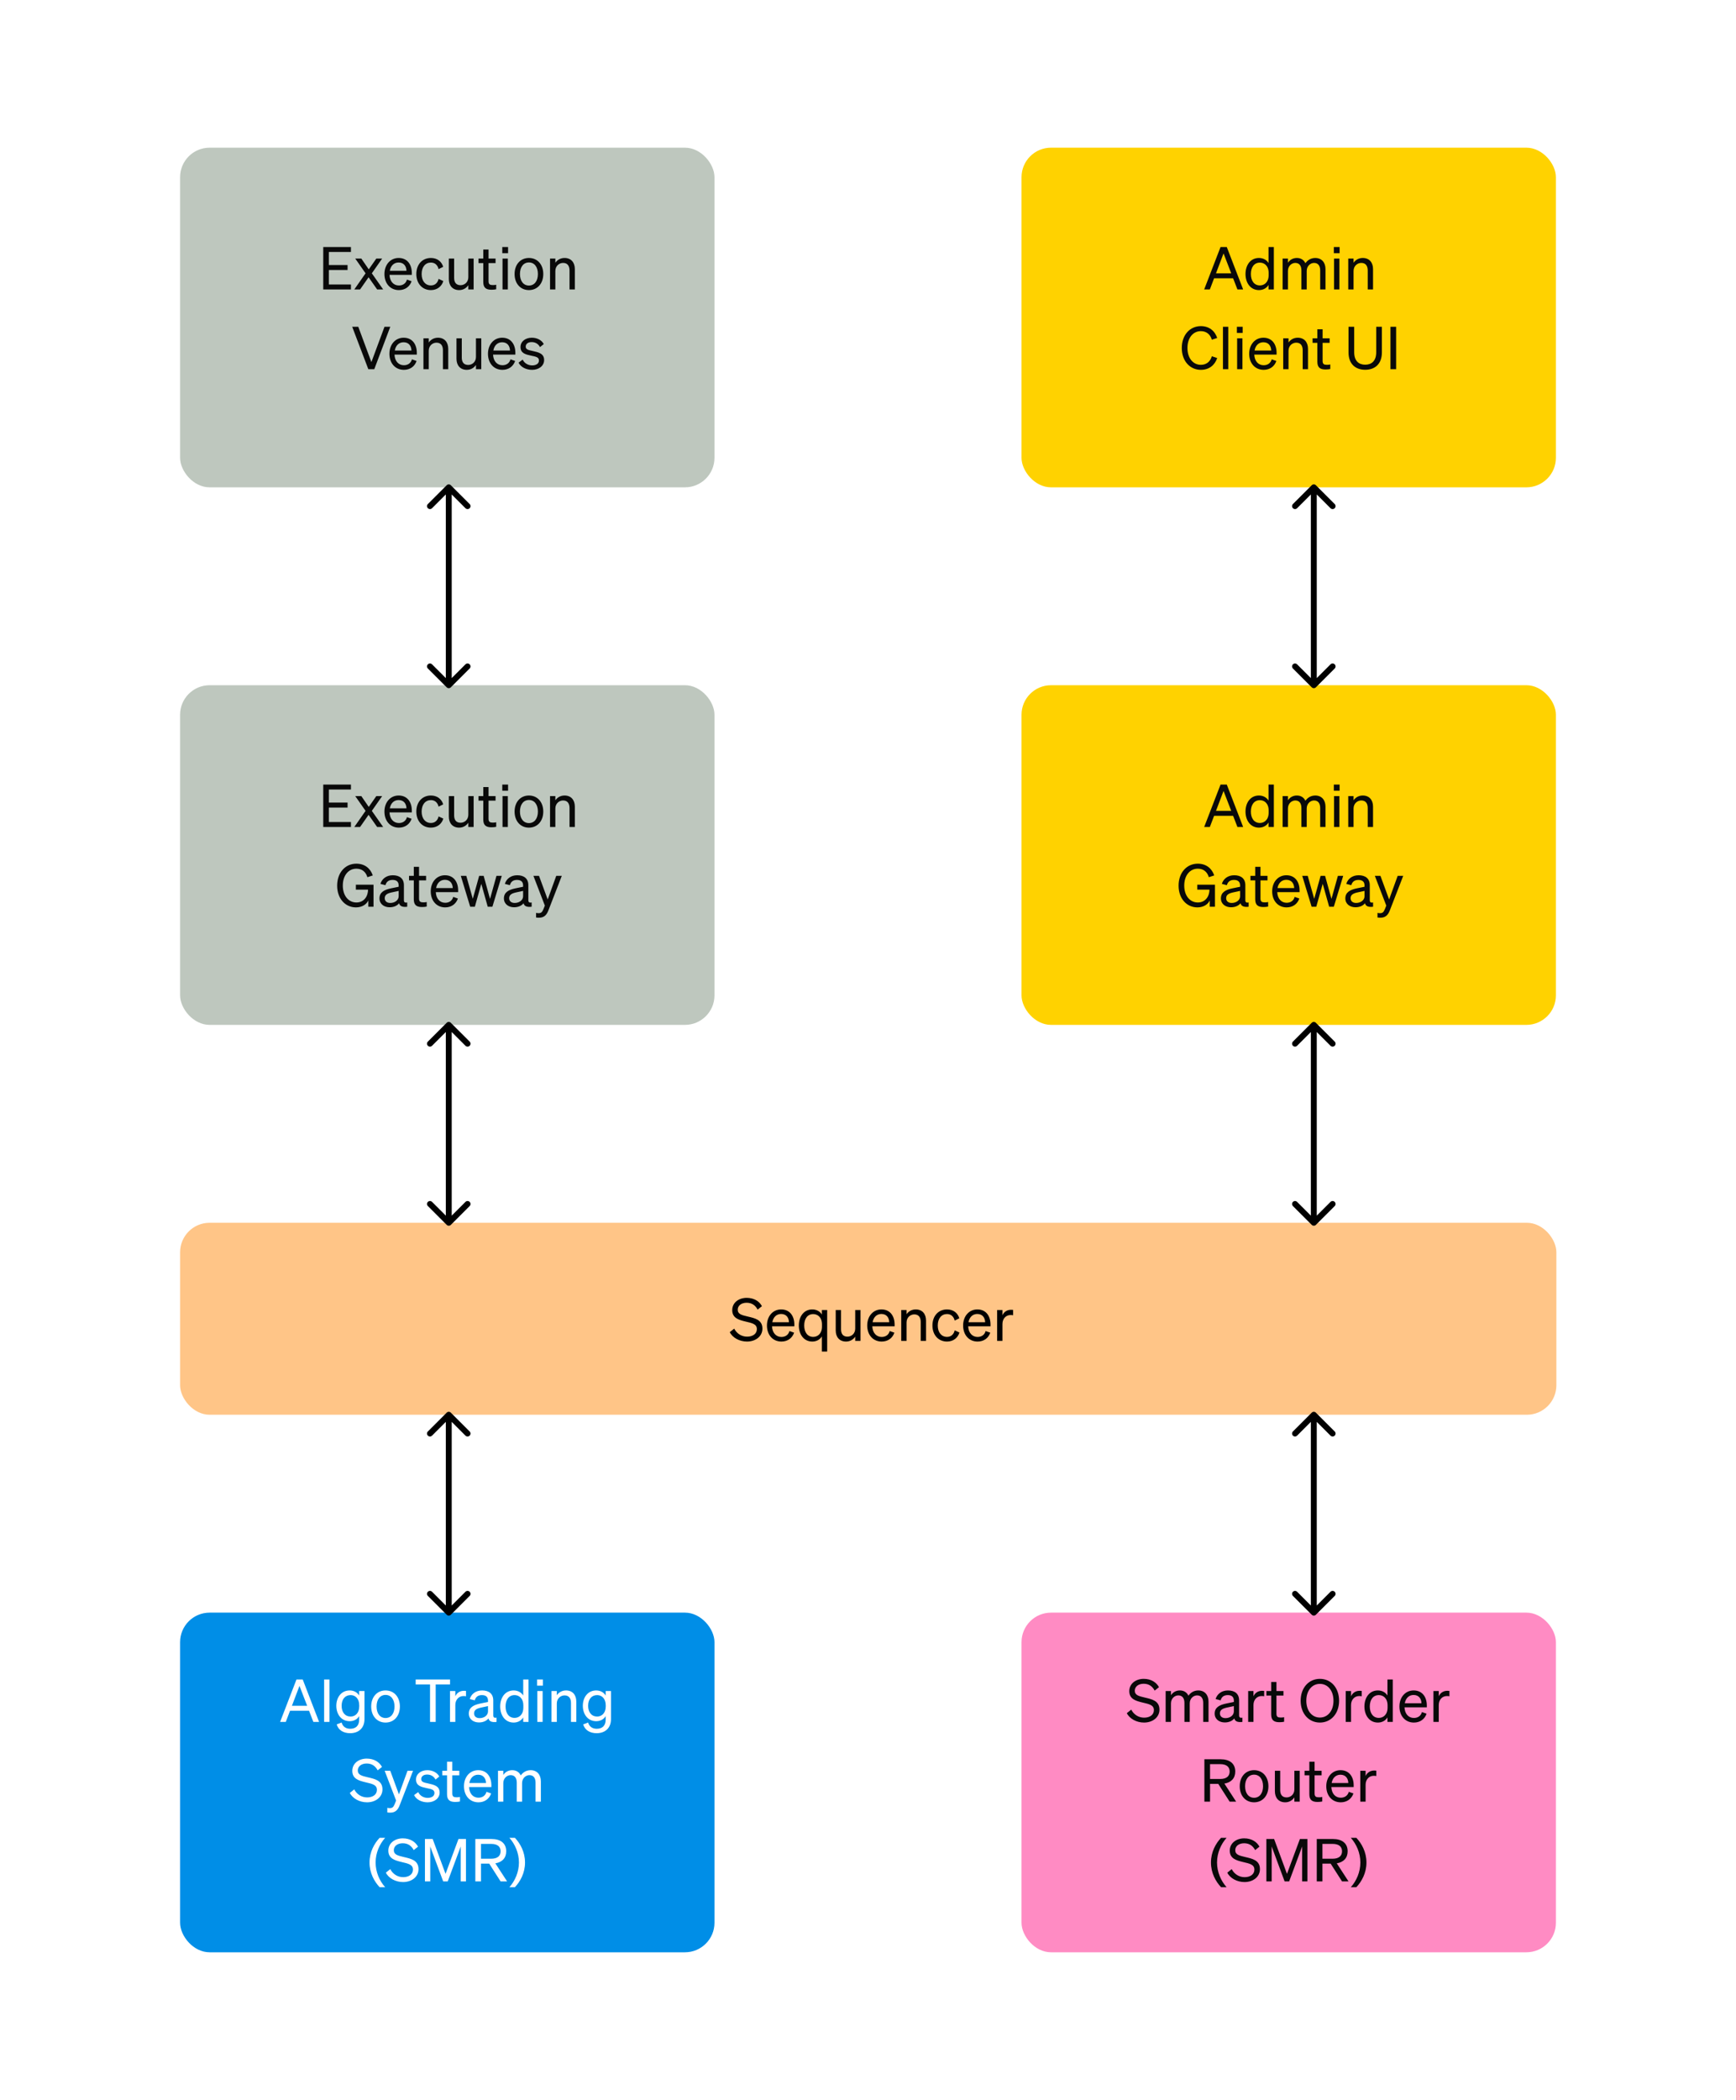 <svg width="588" height="711" viewBox="0 0 588 711" fill="none" xmlns="http://www.w3.org/2000/svg">
<rect width="588" height="711" fill="white"/>
<rect x="61" y="546" width="181" height="115" rx="10" fill="#008EE7"/>
<path d="M100.417 568.64H102.537L108.077 583H106.137L104.677 579.22H98.237L96.797 583H94.877L100.417 568.64ZM101.437 570.8L98.877 577.54H104.037L101.437 570.8ZM111.587 568.64V583H109.787V568.64H111.587ZM123.452 582.06C123.452 585.12 121.432 586.82 118.592 586.82C116.292 586.82 114.612 585.76 114.032 583.84L115.712 583.2C116.052 584.54 117.132 585.32 118.592 585.32C120.432 585.32 121.652 584.38 121.652 582.2V581.02C121.092 582.04 119.912 582.76 118.452 582.76C115.592 582.76 113.912 580.4 113.912 577.54C113.912 574.7 115.592 572.34 118.452 572.34C119.892 572.34 121.092 573.06 121.652 574.08V572.54H123.452V582.06ZM121.672 577.38C121.672 575.04 120.272 573.92 118.772 573.92C116.872 573.92 115.712 575.34 115.712 577.54C115.712 579.74 116.872 581.18 118.772 581.18C120.272 581.18 121.672 580.06 121.672 577.76V577.38ZM135.447 577.78C135.447 581.02 133.447 583.22 130.587 583.22C127.727 583.22 125.727 581.02 125.727 577.78C125.727 574.54 127.727 572.34 130.587 572.34C133.447 572.34 135.447 574.54 135.447 577.78ZM127.547 577.78C127.547 580.16 128.747 581.68 130.587 581.68C132.427 581.68 133.627 580.16 133.627 577.78C133.627 575.38 132.427 573.86 130.587 573.86C128.747 573.86 127.547 575.38 127.547 577.78ZM152.435 570.32H147.575V583H145.655V570.32H140.795V568.64H152.435V570.32ZM157.844 572.5V574.32C157.544 574.26 157.304 574.24 156.964 574.24C155.444 574.24 154.224 575.44 154.224 577.28V583H152.424V572.54H154.224V574.32C154.684 573.26 155.704 572.46 157.124 572.46C157.404 572.46 157.664 572.48 157.844 572.5ZM162.231 583.18C160.331 583.18 158.791 582.06 158.791 580.18C158.791 578.1 160.411 577.24 162.751 576.76L165.291 576.24V575.8C165.291 574.6 164.631 573.92 163.231 573.92C161.911 573.92 161.131 574.54 160.811 575.7L159.111 575.26C159.611 573.56 161.151 572.34 163.291 572.34C165.631 572.34 167.071 573.48 167.071 575.72V580.82C167.071 581.5 167.491 581.72 168.191 581.56V583C166.591 583.2 165.671 582.82 165.451 581.82C164.811 582.64 163.651 583.18 162.231 583.18ZM165.291 579.44V577.64L163.251 578.08C161.651 578.4 160.571 578.84 160.571 580.1C160.571 581.12 161.311 581.72 162.451 581.72C163.991 581.72 165.291 580.78 165.291 579.44ZM173.979 583.22C171.079 583.22 169.419 580.74 169.419 577.78C169.419 574.8 171.079 572.34 173.979 572.34C175.439 572.34 176.599 573.04 177.219 574.06V568.64H179.019V583H177.219V581.48C176.599 582.52 175.439 583.22 173.979 583.22ZM177.259 577.42C177.259 574.98 175.779 573.92 174.299 573.92C172.339 573.92 171.239 575.52 171.239 577.78C171.239 580.02 172.339 581.64 174.299 581.64C175.779 581.64 177.259 580.56 177.259 578.16V577.42ZM181.914 570.72V568.64H183.874V570.72H181.914ZM183.794 572.54V583H181.994V572.54H183.794ZM186.799 583V572.54H188.599V573.96C189.199 573.1 190.239 572.34 191.719 572.34C193.939 572.34 195.199 573.88 195.199 576.1V583H193.399V576.58C193.399 575.12 192.779 574.02 191.219 574.02C189.919 574.02 188.599 575.02 188.599 576.76V583H186.799ZM206.948 582.06C206.948 585.12 204.928 586.82 202.088 586.82C199.788 586.82 198.108 585.76 197.528 583.84L199.208 583.2C199.548 584.54 200.628 585.32 202.088 585.32C203.928 585.32 205.148 584.38 205.148 582.2V581.02C204.588 582.04 203.408 582.76 201.948 582.76C199.088 582.76 197.408 580.4 197.408 577.54C197.408 574.7 199.088 572.34 201.948 572.34C203.388 572.34 204.588 573.06 205.148 574.08V572.54H206.948V582.06ZM205.168 577.38C205.168 575.04 203.768 573.92 202.268 573.92C200.368 573.92 199.208 575.34 199.208 577.54C199.208 579.74 200.368 581.18 202.268 581.18C203.768 581.18 205.168 580.06 205.168 577.76V577.38ZM118.484 607.04L119.984 605.84C120.884 607.56 122.504 608.56 124.364 608.56C126.224 608.56 127.664 607.64 127.664 606C127.664 604.26 126.004 603.96 123.824 603.44C121.564 602.9 119.324 602.28 119.324 599.58C119.324 597.06 121.504 595.42 124.224 595.42C126.724 595.42 128.524 596.62 129.384 598.24L127.924 599.4C127.184 598.02 126.044 597.08 124.184 597.08C122.444 597.08 121.184 598.04 121.184 599.42C121.184 600.94 122.524 601.26 124.544 601.74C126.924 602.3 129.544 602.8 129.544 605.84C129.544 608.52 127.164 610.22 124.324 610.22C121.844 610.22 119.464 608.98 118.484 607.04ZM135.405 611.14C134.805 612.72 133.985 613.72 132.165 613.72C131.725 613.72 131.505 613.7 131.185 613.64V612.08C131.525 612.16 131.745 612.18 132.045 612.18C132.825 612.18 133.245 611.9 133.665 610.86L134.165 609.62L130.285 599.54H132.185L135.125 607.54L138.025 599.54H139.905L135.405 611.14ZM140.248 607.78L141.648 606.76C142.208 607.98 143.488 608.72 144.848 608.72C146.068 608.72 147.148 608.2 147.148 607.06C147.148 605.92 146.148 605.76 144.428 605.4C142.708 605.02 140.908 604.64 140.908 602.5C140.908 600.64 142.528 599.34 144.748 599.34C146.628 599.34 148.168 600.26 148.788 601.5L147.508 602.52C146.968 601.48 145.988 600.82 144.668 600.82C143.468 600.82 142.668 601.42 142.668 602.36C142.668 603.34 143.588 603.52 145.048 603.84C146.848 604.26 148.908 604.62 148.908 606.9C148.908 608.9 147.088 610.22 144.848 610.22C142.948 610.22 141.048 609.4 140.248 607.78ZM151.415 607.5V601.08H149.795V599.54H151.415V596.48H153.195V599.54H155.575V601.08H153.195V607.22C153.195 608.32 153.735 608.52 154.655 608.52C155.075 608.52 155.375 608.5 155.795 608.4V609.94C155.335 610.04 154.815 610.1 154.215 610.1C152.435 610.1 151.415 609.5 151.415 607.5ZM162.053 610.22C159.153 610.22 157.153 608 157.153 604.78C157.153 601.66 159.133 599.34 161.973 599.34C164.893 599.34 166.433 601.56 166.433 604.46V605.06H158.873C158.973 607.26 160.233 608.66 162.053 608.66C163.453 608.66 164.453 607.9 164.773 606.66L166.353 607.22C165.713 609.08 164.133 610.22 162.053 610.22ZM161.953 600.88C160.433 600.88 159.293 601.9 158.973 603.68H164.613C164.573 602.2 163.773 600.88 161.953 600.88ZM170.474 603.74V610H168.674V599.54H170.474V600.96C171.034 600.1 172.034 599.34 173.494 599.34C174.894 599.34 175.874 600.04 176.394 601.12C176.974 600.26 178.094 599.34 179.734 599.34C181.894 599.34 183.194 600.88 183.194 603.1V610H181.394V603.58C181.394 602.12 180.794 601.02 179.314 601.02C178.114 601.02 176.834 602.04 176.834 603.74V610H175.034V603.58C175.034 602.12 174.434 601.02 172.954 601.02C171.754 601.02 170.474 602.04 170.474 603.74ZM127.222 630.6C127.222 633.86 128.582 636.88 130.462 638.96H128.582C126.802 637.06 125.162 634.2 125.162 630.6C125.162 627 126.802 624.14 128.582 622.24H130.462C128.582 624.34 127.222 627.32 127.222 630.6ZM130.691 634.04L132.191 632.84C133.091 634.56 134.711 635.56 136.571 635.56C138.431 635.56 139.871 634.64 139.871 633C139.871 631.26 138.211 630.96 136.031 630.44C133.771 629.9 131.531 629.28 131.531 626.58C131.531 624.06 133.711 622.42 136.431 622.42C138.931 622.42 140.731 623.62 141.591 625.24L140.131 626.4C139.391 625.02 138.251 624.08 136.391 624.08C134.651 624.08 133.391 625.04 133.391 626.42C133.391 627.94 134.731 628.26 136.751 628.74C139.131 629.3 141.751 629.8 141.751 632.84C141.751 635.52 139.371 637.22 136.531 637.22C134.051 637.22 131.671 635.98 130.691 634.04ZM151.65 637H150.11L145.73 625.18V637H143.93V622.64H146.55L150.91 634.44L155.29 622.64H157.83V637H156.05V625.18L151.65 637ZM162.92 630.98V637H161V622.64H166.48C169.52 622.64 171.46 624.06 171.46 626.8C171.46 629.1 170.06 630.5 167.78 630.88L171.76 637H169.56L165.7 630.98H162.92ZM162.92 629.32H166.38C168.42 629.32 169.56 628.42 169.56 626.8C169.56 625.18 168.42 624.3 166.38 624.3H162.92V629.32ZM175.769 630.6C175.769 627.32 174.409 624.34 172.529 622.24H174.409C176.189 624.14 177.829 627 177.829 630.6C177.829 634.2 176.189 637.06 174.409 638.96H172.529C174.409 636.88 175.769 633.86 175.769 630.6Z" fill="white"/>
<rect x="346" y="546" width="181" height="115" rx="10" fill="#FF8BC3"/>
<path d="M381.658 580.04L383.158 578.84C384.058 580.56 385.678 581.56 387.538 581.56C389.398 581.56 390.838 580.64 390.838 579C390.838 577.26 389.178 576.96 386.998 576.44C384.738 575.9 382.498 575.28 382.498 572.58C382.498 570.06 384.678 568.42 387.398 568.42C389.898 568.42 391.698 569.62 392.558 571.24L391.098 572.4C390.358 571.02 389.218 570.08 387.358 570.08C385.618 570.08 384.358 571.04 384.358 572.42C384.358 573.94 385.698 574.26 387.718 574.74C390.098 575.3 392.718 575.8 392.718 578.84C392.718 581.52 390.338 583.22 387.498 583.22C385.018 583.22 382.638 581.98 381.658 580.04ZM396.616 576.74V583H394.816V572.54H396.616V573.96C397.176 573.1 398.176 572.34 399.636 572.34C401.036 572.34 402.016 573.04 402.536 574.12C403.116 573.26 404.236 572.34 405.876 572.34C408.036 572.34 409.336 573.88 409.336 576.1V583H407.536V576.58C407.536 575.12 406.936 574.02 405.456 574.02C404.256 574.02 402.976 575.04 402.976 576.74V583H401.176V576.58C401.176 575.12 400.576 574.02 399.096 574.02C397.896 574.02 396.616 575.04 396.616 576.74ZM414.858 583.18C412.958 583.18 411.418 582.06 411.418 580.18C411.418 578.1 413.038 577.24 415.378 576.76L417.918 576.24V575.8C417.918 574.6 417.258 573.92 415.858 573.92C414.538 573.92 413.758 574.54 413.438 575.7L411.738 575.26C412.238 573.56 413.778 572.34 415.918 572.34C418.258 572.34 419.698 573.48 419.698 575.72V580.82C419.698 581.5 420.118 581.72 420.818 581.56V583C419.218 583.2 418.298 582.82 418.078 581.82C417.438 582.64 416.278 583.18 414.858 583.18ZM417.918 579.44V577.64L415.878 578.08C414.278 578.4 413.198 578.84 413.198 580.1C413.198 581.12 413.938 581.72 415.078 581.72C416.618 581.72 417.918 580.78 417.918 579.44ZM428.186 572.5V574.32C427.886 574.26 427.646 574.24 427.306 574.24C425.786 574.24 424.566 575.44 424.566 577.28V583H422.766V572.54H424.566V574.32C425.026 573.26 426.046 572.46 427.466 572.46C427.746 572.46 428.006 572.48 428.186 572.5ZM430.565 580.5V574.08H428.945V572.54H430.565V569.48H432.345V572.54H434.725V574.08H432.345V580.22C432.345 581.32 432.885 581.52 433.805 581.52C434.225 581.52 434.525 581.5 434.945 581.4V582.94C434.485 583.04 433.965 583.1 433.365 583.1C431.585 583.1 430.565 582.5 430.565 580.5ZM440.541 575.82C440.541 571.44 443.301 568.42 447.061 568.42C450.821 568.42 453.561 571.44 453.561 575.82C453.561 580.2 450.821 583.22 447.061 583.22C443.301 583.22 440.541 580.2 440.541 575.82ZM451.661 575.82C451.661 572.42 449.761 570.12 447.061 570.12C444.361 570.12 442.461 572.42 442.461 575.82C442.461 579.22 444.361 581.52 447.061 581.52C449.761 581.52 451.661 579.22 451.661 575.82ZM461.233 572.5V574.32C460.933 574.26 460.693 574.24 460.353 574.24C458.833 574.24 457.613 575.44 457.613 577.28V583H455.813V572.54H457.613V574.32C458.073 573.26 459.093 572.46 460.513 572.46C460.793 572.46 461.053 572.48 461.233 572.5ZM466.703 583.22C463.803 583.22 462.143 580.74 462.143 577.78C462.143 574.8 463.803 572.34 466.703 572.34C468.163 572.34 469.323 573.04 469.943 574.06V568.64H471.743V583H469.943V581.48C469.323 582.52 468.163 583.22 466.703 583.22ZM469.983 577.42C469.983 574.98 468.503 573.92 467.023 573.92C465.063 573.92 463.963 575.52 463.963 577.78C463.963 580.02 465.063 581.64 467.023 581.64C468.503 581.64 469.983 580.56 469.983 578.16V577.42ZM478.899 583.22C475.999 583.22 473.999 581 473.999 577.78C473.999 574.66 475.979 572.34 478.819 572.34C481.739 572.34 483.279 574.56 483.279 577.46V578.06H475.719C475.819 580.26 477.079 581.66 478.899 581.66C480.299 581.66 481.299 580.9 481.619 579.66L483.199 580.22C482.559 582.08 480.979 583.22 478.899 583.22ZM478.799 573.88C477.279 573.88 476.139 574.9 475.819 576.68H481.459C481.419 575.2 480.619 573.88 478.799 573.88ZM490.94 572.5V574.32C490.64 574.26 490.4 574.24 490.06 574.24C488.54 574.24 487.32 575.44 487.32 577.28V583H485.52V572.54H487.32V574.32C487.78 573.26 488.8 572.46 490.22 572.46C490.5 572.46 490.76 572.48 490.94 572.5ZM409.854 603.98V610H407.934V595.64H413.414C416.454 595.64 418.394 597.06 418.394 599.8C418.394 602.1 416.994 603.5 414.714 603.88L418.694 610H416.494L412.634 603.98H409.854ZM409.854 602.32H413.314C415.354 602.32 416.494 601.42 416.494 599.8C416.494 598.18 415.354 597.3 413.314 597.3H409.854V602.32ZM429.627 604.78C429.627 608.02 427.627 610.22 424.767 610.22C421.907 610.22 419.907 608.02 419.907 604.78C419.907 601.54 421.907 599.34 424.767 599.34C427.627 599.34 429.627 601.54 429.627 604.78ZM421.727 604.78C421.727 607.16 422.927 608.68 424.767 608.68C426.607 608.68 427.807 607.16 427.807 604.78C427.807 602.38 426.607 600.86 424.767 600.86C422.927 600.86 421.727 602.38 421.727 604.78ZM440.216 599.54V610H438.416V608.56C437.816 609.44 436.796 610.22 435.316 610.22C433.076 610.22 431.816 608.68 431.816 606.46V599.54H433.616V606.08C433.616 607.56 434.256 608.56 435.796 608.56C437.096 608.56 438.416 607.58 438.416 605.84V599.54H440.216ZM443.485 607.5V601.08H441.865V599.54H443.485V596.48H445.265V599.54H447.645V601.08H445.265V607.22C445.265 608.32 445.805 608.52 446.725 608.52C447.145 608.52 447.445 608.5 447.865 608.4V609.94C447.405 610.04 446.885 610.1 446.285 610.1C444.505 610.1 443.485 609.5 443.485 607.5ZM454.123 610.22C451.223 610.22 449.223 608 449.223 604.78C449.223 601.66 451.203 599.34 454.043 599.34C456.963 599.34 458.503 601.56 458.503 604.46V605.06H450.943C451.043 607.26 452.303 608.66 454.123 608.66C455.523 608.66 456.523 607.9 456.843 606.66L458.423 607.22C457.783 609.08 456.203 610.22 454.123 610.22ZM454.023 600.88C452.503 600.88 451.363 601.9 451.043 603.68H456.683C456.643 602.2 455.843 600.88 454.023 600.88ZM466.164 599.5V601.32C465.864 601.26 465.624 601.24 465.284 601.24C463.764 601.24 462.544 602.44 462.544 604.28V610H460.744V599.54H462.544V601.32C463.004 600.26 464.024 599.46 465.444 599.46C465.724 599.46 465.984 599.48 466.164 599.5ZM412.222 630.6C412.222 633.86 413.582 636.88 415.462 638.96H413.582C411.802 637.06 410.162 634.2 410.162 630.6C410.162 627 411.802 624.14 413.582 622.24H415.462C413.582 624.34 412.222 627.32 412.222 630.6ZM415.691 634.04L417.191 632.84C418.091 634.56 419.711 635.56 421.571 635.56C423.431 635.56 424.871 634.64 424.871 633C424.871 631.26 423.211 630.96 421.031 630.44C418.771 629.9 416.531 629.28 416.531 626.58C416.531 624.06 418.711 622.42 421.431 622.42C423.931 622.42 425.731 623.62 426.591 625.24L425.131 626.4C424.391 625.02 423.251 624.08 421.391 624.08C419.651 624.08 418.391 625.04 418.391 626.42C418.391 627.94 419.731 628.26 421.751 628.74C424.131 629.3 426.751 629.8 426.751 632.84C426.751 635.52 424.371 637.22 421.531 637.22C419.051 637.22 416.671 635.98 415.691 634.04ZM436.65 637H435.11L430.73 625.18V637H428.93V622.64H431.55L435.91 634.44L440.29 622.64H442.83V637H441.05V625.18L436.65 637ZM447.92 630.98V637H446V622.64H451.48C454.52 622.64 456.46 624.06 456.46 626.8C456.46 629.1 455.06 630.5 452.78 630.88L456.76 637H454.56L450.7 630.98H447.92ZM447.92 629.32H451.38C453.42 629.32 454.56 628.42 454.56 626.8C454.56 625.18 453.42 624.3 451.38 624.3H447.92V629.32ZM460.769 630.6C460.769 627.32 459.409 624.34 457.529 622.24H459.409C461.189 624.14 462.829 627 462.829 630.6C462.829 634.2 461.189 637.06 459.409 638.96H457.529C459.409 636.88 460.769 633.86 460.769 630.6Z" fill="#090909"/>
<rect x="61" y="232" width="181" height="115" rx="10" fill="#BEC7BE"/>
<path d="M109.488 265.64H118.868V267.32H111.388V271.74H117.728V273.42H111.388V278.32H118.868V280H109.488V265.64ZM127.743 280L124.843 275.88L121.963 280H120.003L123.823 274.54L120.323 269.54H122.383L124.903 273.2L127.463 269.54H129.443L125.943 274.54L129.783 280H127.743ZM135.112 280.22C132.212 280.22 130.212 278 130.212 274.78C130.212 271.66 132.192 269.34 135.032 269.34C137.952 269.34 139.492 271.56 139.492 274.46V275.06H131.932C132.032 277.26 133.292 278.66 135.112 278.66C136.512 278.66 137.512 277.9 137.832 276.66L139.412 277.22C138.772 279.08 137.192 280.22 135.112 280.22ZM135.012 270.88C133.492 270.88 132.352 271.9 132.032 273.68H137.672C137.632 272.2 136.832 270.88 135.012 270.88ZM142.812 274.78C142.812 277.16 144.092 278.64 145.952 278.64C147.392 278.64 148.252 277.72 148.552 276.42L150.152 277.16C149.652 278.9 148.132 280.22 145.952 280.22C143.032 280.22 141.012 278 141.012 274.78C141.012 271.54 143.032 269.34 145.952 269.34C148.132 269.34 149.612 270.6 150.112 272.34L148.552 273.12C148.252 271.84 147.392 270.9 145.952 270.9C144.092 270.9 142.812 272.38 142.812 274.78ZM160.423 269.54V280H158.623V278.56C158.023 279.44 157.003 280.22 155.523 280.22C153.283 280.22 152.023 278.68 152.023 276.46V269.54H153.823V276.08C153.823 277.56 154.463 278.56 156.003 278.56C157.303 278.56 158.623 277.58 158.623 275.84V269.54H160.423ZM163.692 277.5V271.08H162.072V269.54H163.692V266.48H165.472V269.54H167.852V271.08H165.472V277.22C165.472 278.32 166.012 278.52 166.932 278.52C167.352 278.52 167.652 278.5 168.072 278.4V279.94C167.612 280.04 167.092 280.1 166.492 280.1C164.712 280.1 163.692 279.5 163.692 277.5ZM170.129 267.72V265.64H172.089V267.72H170.129ZM172.009 269.54V280H170.209V269.54H172.009ZM184.014 274.78C184.014 278.02 182.014 280.22 179.154 280.22C176.294 280.22 174.294 278.02 174.294 274.78C174.294 271.54 176.294 269.34 179.154 269.34C182.014 269.34 184.014 271.54 184.014 274.78ZM176.114 274.78C176.114 277.16 177.314 278.68 179.154 278.68C180.994 278.68 182.194 277.16 182.194 274.78C182.194 272.38 180.994 270.86 179.154 270.86C177.314 270.86 176.114 272.38 176.114 274.78ZM186.303 280V269.54H188.103V270.96C188.703 270.1 189.743 269.34 191.223 269.34C193.443 269.34 194.703 270.88 194.703 273.1V280H192.903V273.58C192.903 272.12 192.283 271.02 190.723 271.02C189.423 271.02 188.103 272.02 188.103 273.76V280H186.303ZM124.755 307V304.86C124.175 306.18 122.635 307.22 120.575 307.22C116.915 307.22 114.195 304.22 114.195 299.86C114.195 295.48 116.935 292.42 120.695 292.42C123.455 292.42 125.415 293.92 126.275 296.4L124.435 297C123.915 295.18 122.595 294.12 120.715 294.12C117.995 294.12 116.115 296.44 116.115 299.84C116.115 303.22 117.995 305.56 120.735 305.56C123.055 305.56 124.615 303.78 124.655 301.22H120.535V299.54H126.515V307H124.755ZM131.97 307.18C130.07 307.18 128.53 306.06 128.53 304.18C128.53 302.1 130.15 301.24 132.49 300.76L135.03 300.24V299.8C135.03 298.6 134.37 297.92 132.97 297.92C131.65 297.92 130.87 298.54 130.55 299.7L128.85 299.26C129.35 297.56 130.89 296.34 133.03 296.34C135.37 296.34 136.81 297.48 136.81 299.72V304.82C136.81 305.5 137.23 305.72 137.93 305.56V307C136.33 307.2 135.41 306.82 135.19 305.82C134.55 306.64 133.39 307.18 131.97 307.18ZM135.03 303.44V301.64L132.99 302.08C131.39 302.4 130.31 302.84 130.31 304.1C130.31 305.12 131.05 305.72 132.19 305.72C133.73 305.72 135.03 304.78 135.03 303.44ZM140.157 304.5V298.08H138.537V296.54H140.157V293.48H141.937V296.54H144.317V298.08H141.937V304.22C141.937 305.32 142.477 305.52 143.397 305.52C143.817 305.52 144.117 305.5 144.537 305.4V306.94C144.077 307.04 143.557 307.1 142.957 307.1C141.177 307.1 140.157 306.5 140.157 304.5ZM150.795 307.22C147.895 307.22 145.895 305 145.895 301.78C145.895 298.66 147.875 296.34 150.715 296.34C153.635 296.34 155.175 298.56 155.175 301.46V302.06H147.615C147.715 304.26 148.975 305.66 150.795 305.66C152.195 305.66 153.195 304.9 153.515 303.66L155.095 304.22C154.455 306.08 152.875 307.22 150.795 307.22ZM150.695 297.88C149.175 297.88 148.035 298.9 147.715 300.68H153.355C153.315 299.2 152.515 297.88 150.695 297.88ZM162.298 296.54H163.818L165.978 304.34L168.158 296.54H169.958L166.778 307H165.198L163.018 299.24L160.838 307H159.258L156.078 296.54H157.938L160.138 304.32L162.298 296.54ZM174.118 307.18C172.218 307.18 170.678 306.06 170.678 304.18C170.678 302.1 172.298 301.24 174.638 300.76L177.178 300.24V299.8C177.178 298.6 176.518 297.92 175.118 297.92C173.798 297.92 173.018 298.54 172.698 299.7L170.998 299.26C171.498 297.56 173.038 296.34 175.178 296.34C177.518 296.34 178.958 297.48 178.958 299.72V304.82C178.958 305.5 179.378 305.72 180.078 305.56V307C178.478 307.2 177.558 306.82 177.338 305.82C176.698 306.64 175.538 307.18 174.118 307.18ZM177.178 303.44V301.64L175.138 302.08C173.538 302.4 172.458 302.84 172.458 304.1C172.458 305.12 173.198 305.72 174.338 305.72C175.878 305.72 177.178 304.78 177.178 303.44ZM185.788 308.14C185.188 309.72 184.368 310.72 182.548 310.72C182.108 310.72 181.888 310.7 181.568 310.64V309.08C181.908 309.16 182.128 309.18 182.428 309.18C183.208 309.18 183.628 308.9 184.048 307.86L184.548 306.62L180.668 296.54H182.568L185.508 304.54L188.408 296.54H190.288L185.788 308.14Z" fill="#090909"/>
<rect x="61" y="50" width="181" height="115" rx="10" fill="#BEC7BE"/>
<path d="M109.488 83.64H118.868V85.32H111.388V89.74H117.728V91.42H111.388V96.32H118.868V98H109.488V83.64ZM127.743 98L124.843 93.88L121.963 98H120.003L123.823 92.54L120.323 87.54H122.383L124.903 91.2L127.463 87.54H129.443L125.943 92.54L129.783 98H127.743ZM135.112 98.22C132.212 98.22 130.212 96 130.212 92.78C130.212 89.66 132.192 87.34 135.032 87.34C137.952 87.34 139.492 89.56 139.492 92.46V93.06H131.932C132.032 95.26 133.292 96.66 135.112 96.66C136.512 96.66 137.512 95.9 137.832 94.66L139.412 95.22C138.772 97.08 137.192 98.22 135.112 98.22ZM135.012 88.88C133.492 88.88 132.352 89.9 132.032 91.68H137.672C137.632 90.2 136.832 88.88 135.012 88.88ZM142.812 92.78C142.812 95.16 144.092 96.64 145.952 96.64C147.392 96.64 148.252 95.72 148.552 94.42L150.152 95.16C149.652 96.9 148.132 98.22 145.952 98.22C143.032 98.22 141.012 96 141.012 92.78C141.012 89.54 143.032 87.34 145.952 87.34C148.132 87.34 149.612 88.6 150.112 90.34L148.552 91.12C148.252 89.84 147.392 88.9 145.952 88.9C144.092 88.9 142.812 90.38 142.812 92.78ZM160.423 87.54V98H158.623V96.56C158.023 97.44 157.003 98.22 155.523 98.22C153.283 98.22 152.023 96.68 152.023 94.46V87.54H153.823V94.08C153.823 95.56 154.463 96.56 156.003 96.56C157.303 96.56 158.623 95.58 158.623 93.84V87.54H160.423ZM163.692 95.5V89.08H162.072V87.54H163.692V84.48H165.472V87.54H167.852V89.08H165.472V95.22C165.472 96.32 166.012 96.52 166.932 96.52C167.352 96.52 167.652 96.5 168.072 96.4V97.94C167.612 98.04 167.092 98.1 166.492 98.1C164.712 98.1 163.692 97.5 163.692 95.5ZM170.129 85.72V83.64H172.089V85.72H170.129ZM172.009 87.54V98H170.209V87.54H172.009ZM184.014 92.78C184.014 96.02 182.014 98.22 179.154 98.22C176.294 98.22 174.294 96.02 174.294 92.78C174.294 89.54 176.294 87.34 179.154 87.34C182.014 87.34 184.014 89.54 184.014 92.78ZM176.114 92.78C176.114 95.16 177.314 96.68 179.154 96.68C180.994 96.68 182.194 95.16 182.194 92.78C182.194 90.38 180.994 88.86 179.154 88.86C177.314 88.86 176.114 90.38 176.114 92.78ZM186.303 98V87.54H188.103V88.96C188.703 88.1 189.743 87.34 191.223 87.34C193.443 87.34 194.703 88.88 194.703 91.1V98H192.903V91.58C192.903 90.12 192.283 89.02 190.723 89.02C189.423 89.02 188.103 90.02 188.103 91.76V98H186.303ZM126.773 125H124.753L119.293 110.64H121.353L125.793 122.6L130.233 110.64H132.193L126.773 125ZM136.801 125.22C133.901 125.22 131.901 123 131.901 119.78C131.901 116.66 133.881 114.34 136.721 114.34C139.641 114.34 141.181 116.56 141.181 119.46V120.06H133.621C133.721 122.26 134.981 123.66 136.801 123.66C138.201 123.66 139.201 122.9 139.521 121.66L141.101 122.22C140.461 124.08 138.881 125.22 136.801 125.22ZM136.701 115.88C135.181 115.88 134.041 116.9 133.721 118.68H139.361C139.321 117.2 138.521 115.88 136.701 115.88ZM143.422 125V114.54H145.222V115.96C145.822 115.1 146.862 114.34 148.342 114.34C150.562 114.34 151.822 115.88 151.822 118.1V125H150.022V118.58C150.022 117.12 149.402 116.02 147.842 116.02C146.542 116.02 145.222 117.02 145.222 118.76V125H143.422ZM163.011 114.54V125H161.211V123.56C160.611 124.44 159.591 125.22 158.111 125.22C155.871 125.22 154.611 123.68 154.611 121.46V114.54H156.411V121.08C156.411 122.56 157.051 123.56 158.591 123.56C159.891 123.56 161.211 122.58 161.211 120.84V114.54H163.011ZM170.18 125.22C167.28 125.22 165.28 123 165.28 119.78C165.28 116.66 167.26 114.34 170.1 114.34C173.02 114.34 174.56 116.56 174.56 119.46V120.06H167C167.1 122.26 168.36 123.66 170.18 123.66C171.58 123.66 172.58 122.9 172.9 121.66L174.48 122.22C173.84 124.08 172.26 125.22 170.18 125.22ZM170.08 115.88C168.56 115.88 167.42 116.9 167.1 118.68H172.74C172.7 117.2 171.9 115.88 170.08 115.88ZM175.641 122.78L177.041 121.76C177.601 122.98 178.881 123.72 180.241 123.72C181.461 123.72 182.541 123.2 182.541 122.06C182.541 120.92 181.541 120.76 179.821 120.4C178.101 120.02 176.301 119.64 176.301 117.5C176.301 115.64 177.921 114.34 180.141 114.34C182.021 114.34 183.561 115.26 184.181 116.5L182.901 117.52C182.361 116.48 181.381 115.82 180.061 115.82C178.861 115.82 178.061 116.42 178.061 117.36C178.061 118.34 178.981 118.52 180.441 118.84C182.241 119.26 184.301 119.62 184.301 121.9C184.301 123.9 182.481 125.22 180.241 125.22C178.341 125.22 176.441 124.4 175.641 122.78Z" fill="#090909"/>
<rect x="346" y="232" width="181" height="115" rx="10" fill="#FFD200"/>
<path d="M413.407 265.64H415.527L421.067 280H419.127L417.667 276.22H411.227L409.787 280H407.867L413.407 265.64ZM414.427 267.8L411.867 274.54H417.027L414.427 267.8ZM426.422 280.22C423.522 280.22 421.862 277.74 421.862 274.78C421.862 271.8 423.522 269.34 426.422 269.34C427.882 269.34 429.042 270.04 429.662 271.06V265.64H431.462V280H429.662V278.48C429.042 279.52 427.882 280.22 426.422 280.22ZM429.702 274.42C429.702 271.98 428.222 270.92 426.742 270.92C424.782 270.92 423.682 272.52 423.682 274.78C423.682 277.02 424.782 278.64 426.742 278.64C428.222 278.64 429.702 277.56 429.702 275.16V274.42ZM436.238 273.74V280H434.438V269.54H436.238V270.96C436.798 270.1 437.798 269.34 439.258 269.34C440.658 269.34 441.638 270.04 442.158 271.12C442.738 270.26 443.858 269.34 445.498 269.34C447.658 269.34 448.958 270.88 448.958 273.1V280H447.158V273.58C447.158 272.12 446.558 271.02 445.078 271.02C443.878 271.02 442.598 272.04 442.598 273.74V280H440.798V273.58C440.798 272.12 440.198 271.02 438.718 271.02C437.518 271.02 436.238 272.04 436.238 273.74ZM451.779 267.72V265.64H453.739V267.72H451.779ZM453.659 269.54V280H451.859V269.54H453.659ZM456.664 280V269.54H458.464V270.96C459.064 270.1 460.104 269.34 461.584 269.34C463.804 269.34 465.064 270.88 465.064 273.1V280H463.264V273.58C463.264 272.12 462.644 271.02 461.084 271.02C459.784 271.02 458.464 272.02 458.464 273.76V280H456.664ZM409.755 307V304.86C409.175 306.18 407.635 307.22 405.575 307.22C401.915 307.22 399.195 304.22 399.195 299.86C399.195 295.48 401.935 292.42 405.695 292.42C408.455 292.42 410.415 293.92 411.275 296.4L409.435 297C408.915 295.18 407.595 294.12 405.715 294.12C402.995 294.12 401.115 296.44 401.115 299.84C401.115 303.22 402.995 305.56 405.735 305.56C408.055 305.56 409.615 303.78 409.655 301.22H405.535V299.54H411.515V307H409.755ZM416.97 307.18C415.07 307.18 413.53 306.06 413.53 304.18C413.53 302.1 415.15 301.24 417.49 300.76L420.03 300.24V299.8C420.03 298.6 419.37 297.92 417.97 297.92C416.65 297.92 415.87 298.54 415.55 299.7L413.85 299.26C414.35 297.56 415.89 296.34 418.03 296.34C420.37 296.34 421.81 297.48 421.81 299.72V304.82C421.81 305.5 422.23 305.72 422.93 305.56V307C421.33 307.2 420.41 306.82 420.19 305.82C419.55 306.64 418.39 307.18 416.97 307.18ZM420.03 303.44V301.64L417.99 302.08C416.39 302.4 415.31 302.84 415.31 304.1C415.31 305.12 416.05 305.72 417.19 305.72C418.73 305.72 420.03 304.78 420.03 303.44ZM425.157 304.5V298.08H423.537V296.54H425.157V293.48H426.937V296.54H429.317V298.08H426.937V304.22C426.937 305.32 427.477 305.52 428.397 305.52C428.817 305.52 429.117 305.5 429.537 305.4V306.94C429.077 307.04 428.557 307.1 427.957 307.1C426.177 307.1 425.157 306.5 425.157 304.5ZM435.795 307.22C432.895 307.22 430.895 305 430.895 301.78C430.895 298.66 432.875 296.34 435.715 296.34C438.635 296.34 440.175 298.56 440.175 301.46V302.06H432.615C432.715 304.26 433.975 305.66 435.795 305.66C437.195 305.66 438.195 304.9 438.515 303.66L440.095 304.22C439.455 306.08 437.875 307.22 435.795 307.22ZM435.695 297.88C434.175 297.88 433.035 298.9 432.715 300.68H438.355C438.315 299.2 437.515 297.88 435.695 297.88ZM447.298 296.54H448.818L450.978 304.34L453.158 296.54H454.958L451.778 307H450.198L448.018 299.24L445.838 307H444.258L441.078 296.54H442.938L445.138 304.32L447.298 296.54ZM459.118 307.18C457.218 307.18 455.678 306.06 455.678 304.18C455.678 302.1 457.298 301.24 459.638 300.76L462.178 300.24V299.8C462.178 298.6 461.518 297.92 460.118 297.92C458.798 297.92 458.018 298.54 457.698 299.7L455.998 299.26C456.498 297.56 458.038 296.34 460.178 296.34C462.518 296.34 463.958 297.48 463.958 299.72V304.82C463.958 305.5 464.378 305.72 465.078 305.56V307C463.478 307.2 462.558 306.82 462.338 305.82C461.698 306.64 460.538 307.18 459.118 307.18ZM462.178 303.44V301.64L460.138 302.08C458.538 302.4 457.458 302.84 457.458 304.1C457.458 305.12 458.198 305.72 459.338 305.72C460.878 305.72 462.178 304.78 462.178 303.44ZM470.788 308.14C470.188 309.72 469.368 310.72 467.548 310.72C467.108 310.72 466.888 310.7 466.568 310.64V309.08C466.908 309.16 467.128 309.18 467.428 309.18C468.208 309.18 468.628 308.9 469.048 307.86L469.548 306.62L465.668 296.54H467.568L470.508 304.54L473.408 296.54H475.288L470.788 308.14Z" fill="#090909"/>
<rect x="346" y="50" width="181" height="115" rx="10" fill="#FFD200"/>
<path d="M413.407 83.64H415.527L421.067 98H419.127L417.667 94.22H411.227L409.787 98H407.867L413.407 83.64ZM414.427 85.8L411.867 92.54H417.027L414.427 85.8ZM426.422 98.22C423.522 98.22 421.862 95.74 421.862 92.78C421.862 89.8 423.522 87.34 426.422 87.34C427.882 87.34 429.042 88.04 429.662 89.06V83.64H431.462V98H429.662V96.48C429.042 97.52 427.882 98.22 426.422 98.22ZM429.702 92.42C429.702 89.98 428.222 88.92 426.742 88.92C424.782 88.92 423.682 90.52 423.682 92.78C423.682 95.02 424.782 96.64 426.742 96.64C428.222 96.64 429.702 95.56 429.702 93.16V92.42ZM436.238 91.74V98H434.438V87.54H436.238V88.96C436.798 88.1 437.798 87.34 439.258 87.34C440.658 87.34 441.638 88.04 442.158 89.12C442.738 88.26 443.858 87.34 445.498 87.34C447.658 87.34 448.958 88.88 448.958 91.1V98H447.158V91.58C447.158 90.12 446.558 89.02 445.078 89.02C443.878 89.02 442.598 90.04 442.598 91.74V98H440.798V91.58C440.798 90.12 440.198 89.02 438.718 89.02C437.518 89.02 436.238 90.04 436.238 91.74ZM451.779 85.72V83.64H453.739V85.72H451.779ZM453.659 87.54V98H451.859V87.54H453.659ZM456.664 98V87.54H458.464V88.96C459.064 88.1 460.104 87.34 461.584 87.34C463.804 87.34 465.064 88.88 465.064 91.1V98H463.264V91.58C463.264 90.12 462.644 89.02 461.084 89.02C459.784 89.02 458.464 90.02 458.464 91.76V98H456.664ZM402.199 117.82C402.199 121.22 404.079 123.52 406.739 123.52C408.599 123.52 409.939 122.44 410.459 120.62L412.279 121.22C411.439 123.7 409.479 125.22 406.739 125.22C403.019 125.22 400.279 122.2 400.279 117.82C400.279 113.44 403.019 110.42 406.739 110.42C409.479 110.42 411.439 111.94 412.279 114.42L410.459 115.02C409.939 113.2 408.599 112.12 406.739 112.12C404.079 112.12 402.199 114.42 402.199 117.82ZM416.023 110.64V125H414.223V110.64H416.023ZM418.947 112.72V110.64H420.907V112.72H418.947ZM420.827 114.54V125H419.027V114.54H420.827ZM428.012 125.22C425.112 125.22 423.112 123 423.112 119.78C423.112 116.66 425.092 114.34 427.932 114.34C430.852 114.34 432.392 116.56 432.392 119.46V120.06H424.832C424.932 122.26 426.192 123.66 428.012 123.66C429.412 123.66 430.412 122.9 430.732 121.66L432.312 122.22C431.672 124.08 430.092 125.22 428.012 125.22ZM427.912 115.88C426.392 115.88 425.252 116.9 424.932 118.68H430.572C430.532 117.2 429.732 115.88 427.912 115.88ZM434.633 125V114.54H436.433V115.96C437.033 115.1 438.073 114.34 439.553 114.34C441.773 114.34 443.033 115.88 443.033 118.1V125H441.233V118.58C441.233 117.12 440.613 116.02 439.053 116.02C437.753 116.02 436.433 117.02 436.433 118.76V125H434.633ZM446.202 122.5V116.08H444.582V114.54H446.202V111.48H447.982V114.54H450.362V116.08H447.982V122.22C447.982 123.32 448.522 123.52 449.442 123.52C449.862 123.52 450.162 123.5 450.582 123.4V124.94C450.122 125.04 449.602 125.1 449.002 125.1C447.222 125.1 446.202 124.5 446.202 122.5ZM462.398 125.2C459.158 125.2 456.757 123.28 456.757 119.32V110.64H458.678V119.26C458.678 122.2 460.238 123.48 462.398 123.48C464.578 123.48 466.138 122.2 466.138 119.26V110.64H468.058V119.32C468.058 123.28 465.658 125.2 462.398 125.2ZM472.883 110.64V125H470.963V110.64H472.883Z" fill="#090909"/>
<rect x="61" y="414" width="466.161" height="65" rx="10" fill="#FFC587"/>
<path d="M247.177 451.04L248.677 449.84C249.577 451.56 251.197 452.56 253.057 452.56C254.917 452.56 256.357 451.64 256.357 450C256.357 448.26 254.697 447.96 252.517 447.44C250.257 446.9 248.017 446.28 248.017 443.58C248.017 441.06 250.197 439.42 252.917 439.42C255.417 439.42 257.217 440.62 258.077 442.24L256.617 443.4C255.877 442.02 254.737 441.08 252.877 441.08C251.137 441.08 249.877 442.04 249.877 443.42C249.877 444.94 251.217 445.26 253.237 445.74C255.617 446.3 258.237 446.8 258.237 449.84C258.237 452.52 255.857 454.22 253.017 454.22C250.537 454.22 248.157 452.98 247.177 451.04ZM264.671 454.22C261.771 454.22 259.771 452 259.771 448.78C259.771 445.66 261.751 443.34 264.591 443.34C267.511 443.34 269.051 445.56 269.051 448.46V449.06H261.491C261.591 451.26 262.851 452.66 264.671 452.66C266.071 452.66 267.071 451.9 267.391 450.66L268.971 451.22C268.331 453.08 266.751 454.22 264.671 454.22ZM264.571 444.88C263.051 444.88 261.911 445.9 261.591 447.68H267.231C267.191 446.2 266.391 444.88 264.571 444.88ZM275.132 454.22C272.232 454.22 270.572 451.74 270.572 448.78C270.572 445.8 272.232 443.34 275.132 443.34C276.592 443.34 277.752 444.04 278.372 445.06V443.54H280.172V457.6H278.372V452.48C277.752 453.52 276.592 454.22 275.132 454.22ZM278.412 448.42C278.412 445.98 276.932 444.92 275.452 444.92C273.492 444.92 272.392 446.52 272.392 448.78C272.392 451.02 273.492 452.64 275.452 452.64C276.932 452.64 278.412 451.56 278.412 449.16V448.42ZM291.467 443.54V454H289.667V452.56C289.067 453.44 288.047 454.22 286.567 454.22C284.327 454.22 283.067 452.68 283.067 450.46V443.54H284.867V450.08C284.867 451.56 285.507 452.56 287.047 452.56C288.347 452.56 289.667 451.58 289.667 449.84V443.54H291.467ZM298.636 454.22C295.736 454.22 293.736 452 293.736 448.78C293.736 445.66 295.716 443.34 298.556 443.34C301.476 443.34 303.016 445.56 303.016 448.46V449.06H295.456C295.556 451.26 296.816 452.66 298.636 452.66C300.036 452.66 301.036 451.9 301.356 450.66L302.936 451.22C302.296 453.08 300.716 454.22 298.636 454.22ZM298.536 444.88C297.016 444.88 295.876 445.9 295.556 447.68H301.196C301.156 446.2 300.356 444.88 298.536 444.88ZM305.257 454V443.54H307.057V444.96C307.657 444.1 308.697 443.34 310.177 443.34C312.397 443.34 313.657 444.88 313.657 447.1V454H311.857V447.58C311.857 446.12 311.237 445.02 309.677 445.02C308.377 445.02 307.057 446.02 307.057 447.76V454H305.257ZM317.626 448.78C317.626 451.16 318.906 452.64 320.766 452.64C322.206 452.64 323.066 451.72 323.366 450.42L324.966 451.16C324.466 452.9 322.946 454.22 320.766 454.22C317.846 454.22 315.826 452 315.826 448.78C315.826 445.54 317.846 443.34 320.766 443.34C322.946 443.34 324.426 444.6 324.926 446.34L323.366 447.12C323.066 445.84 322.206 444.9 320.766 444.9C318.906 444.9 317.626 446.38 317.626 448.78ZM331.117 454.22C328.217 454.22 326.217 452 326.217 448.78C326.217 445.66 328.197 443.34 331.037 443.34C333.957 443.34 335.497 445.56 335.497 448.46V449.06H327.937C328.037 451.26 329.297 452.66 331.117 452.66C332.517 452.66 333.517 451.9 333.837 450.66L335.417 451.22C334.777 453.08 333.197 454.22 331.117 454.22ZM331.017 444.88C329.497 444.88 328.357 445.9 328.037 447.68H333.677C333.637 446.2 332.837 444.88 331.017 444.88ZM343.157 443.5V445.32C342.857 445.26 342.617 445.24 342.277 445.24C340.757 445.24 339.537 446.44 339.537 448.28V454H337.737V443.54H339.537V445.32C339.997 444.26 341.017 443.46 342.437 443.46C342.717 443.46 342.977 443.48 343.157 443.5Z" fill="black"/>
<path d="M151.293 414.707C151.683 415.098 152.317 415.098 152.707 414.707L159.071 408.343C159.462 407.953 159.462 407.319 159.071 406.929C158.681 406.538 158.047 406.538 157.657 406.929L152 412.586L146.343 406.929C145.953 406.538 145.319 406.538 144.929 406.929C144.538 407.319 144.538 407.953 144.929 408.343L151.293 414.707ZM152.707 346.293C152.317 345.902 151.683 345.902 151.293 346.293L144.929 352.657C144.538 353.047 144.538 353.681 144.929 354.071C145.319 354.462 145.953 354.462 146.343 354.071L152 348.414L157.657 354.071C158.047 354.462 158.681 354.462 159.071 354.071C159.462 353.681 159.462 353.047 159.071 352.657L152.707 346.293ZM153 414L153 347L151 347L151 414L153 414Z" fill="black"/>
<path d="M444.293 414.707C444.683 415.098 445.317 415.098 445.707 414.707L452.071 408.343C452.462 407.953 452.462 407.319 452.071 406.929C451.681 406.538 451.047 406.538 450.657 406.929L445 412.586L439.343 406.929C438.953 406.538 438.319 406.538 437.929 406.929C437.538 407.319 437.538 407.953 437.929 408.343L444.293 414.707ZM445.707 346.293C445.317 345.902 444.683 345.902 444.293 346.293L437.929 352.657C437.538 353.047 437.538 353.681 437.929 354.071C438.319 354.462 438.953 354.462 439.343 354.071L445 348.414L450.657 354.071C451.047 354.462 451.681 354.462 452.071 354.071C452.462 353.681 452.462 353.047 452.071 352.657L445.707 346.293ZM446 414L446 347L444 347L444 414L446 414Z" fill="black"/>
<path d="M444.293 232.707C444.683 233.098 445.317 233.098 445.707 232.707L452.071 226.343C452.462 225.953 452.462 225.319 452.071 224.929C451.681 224.538 451.047 224.538 450.657 224.929L445 230.586L439.343 224.929C438.953 224.538 438.319 224.538 437.929 224.929C437.538 225.319 437.538 225.953 437.929 226.343L444.293 232.707ZM445.707 164.293C445.317 163.902 444.683 163.902 444.293 164.293L437.929 170.657C437.538 171.047 437.538 171.681 437.929 172.071C438.319 172.462 438.953 172.462 439.343 172.071L445 166.414L450.657 172.071C451.047 172.462 451.681 172.462 452.071 172.071C452.462 171.681 452.462 171.047 452.071 170.657L445.707 164.293ZM446 232L446 165L444 165L444 232L446 232Z" fill="black"/>
<path d="M151.293 232.707C151.683 233.098 152.317 233.098 152.707 232.707L159.071 226.343C159.462 225.953 159.462 225.319 159.071 224.929C158.681 224.538 158.047 224.538 157.657 224.929L152 230.586L146.343 224.929C145.953 224.538 145.319 224.538 144.929 224.929C144.538 225.319 144.538 225.953 144.929 226.343L151.293 232.707ZM152.707 164.293C152.317 163.902 151.683 163.902 151.293 164.293L144.929 170.657C144.538 171.047 144.538 171.681 144.929 172.071C145.319 172.462 145.953 172.462 146.343 172.071L152 166.414L157.657 172.071C158.047 172.462 158.681 172.462 159.071 172.071C159.462 171.681 159.462 171.047 159.071 170.657L152.707 164.293ZM153 232L153 165L151 165L151 232L153 232Z" fill="black"/>
<path d="M151.293 546.707C151.683 547.098 152.317 547.098 152.707 546.707L159.071 540.343C159.462 539.953 159.462 539.319 159.071 538.929C158.681 538.538 158.047 538.538 157.657 538.929L152 544.586L146.343 538.929C145.953 538.538 145.319 538.538 144.929 538.929C144.538 539.319 144.538 539.953 144.929 540.343L151.293 546.707ZM152.707 478.293C152.317 477.902 151.683 477.902 151.293 478.293L144.929 484.657C144.538 485.047 144.538 485.681 144.929 486.071C145.319 486.462 145.953 486.462 146.343 486.071L152 480.414L157.657 486.071C158.047 486.462 158.681 486.462 159.071 486.071C159.462 485.681 159.462 485.047 159.071 484.657L152.707 478.293ZM153 546L153 479L151 479L151 546L153 546Z" fill="black"/>
<path d="M444.293 546.707C444.683 547.098 445.317 547.098 445.707 546.707L452.071 540.343C452.462 539.953 452.462 539.319 452.071 538.929C451.681 538.538 451.047 538.538 450.657 538.929L445 544.586L439.343 538.929C438.953 538.538 438.319 538.538 437.929 538.929C437.538 539.319 437.538 539.953 437.929 540.343L444.293 546.707ZM445.707 478.293C445.317 477.902 444.683 477.902 444.293 478.293L437.929 484.657C437.538 485.047 437.538 485.681 437.929 486.071C438.319 486.462 438.953 486.462 439.343 486.071L445 480.414L450.657 486.071C451.047 486.462 451.681 486.462 452.071 486.071C452.462 485.681 452.462 485.047 452.071 484.657L445.707 478.293ZM446 546L446 479L444 479L444 546L446 546Z" fill="black"/>
</svg>

